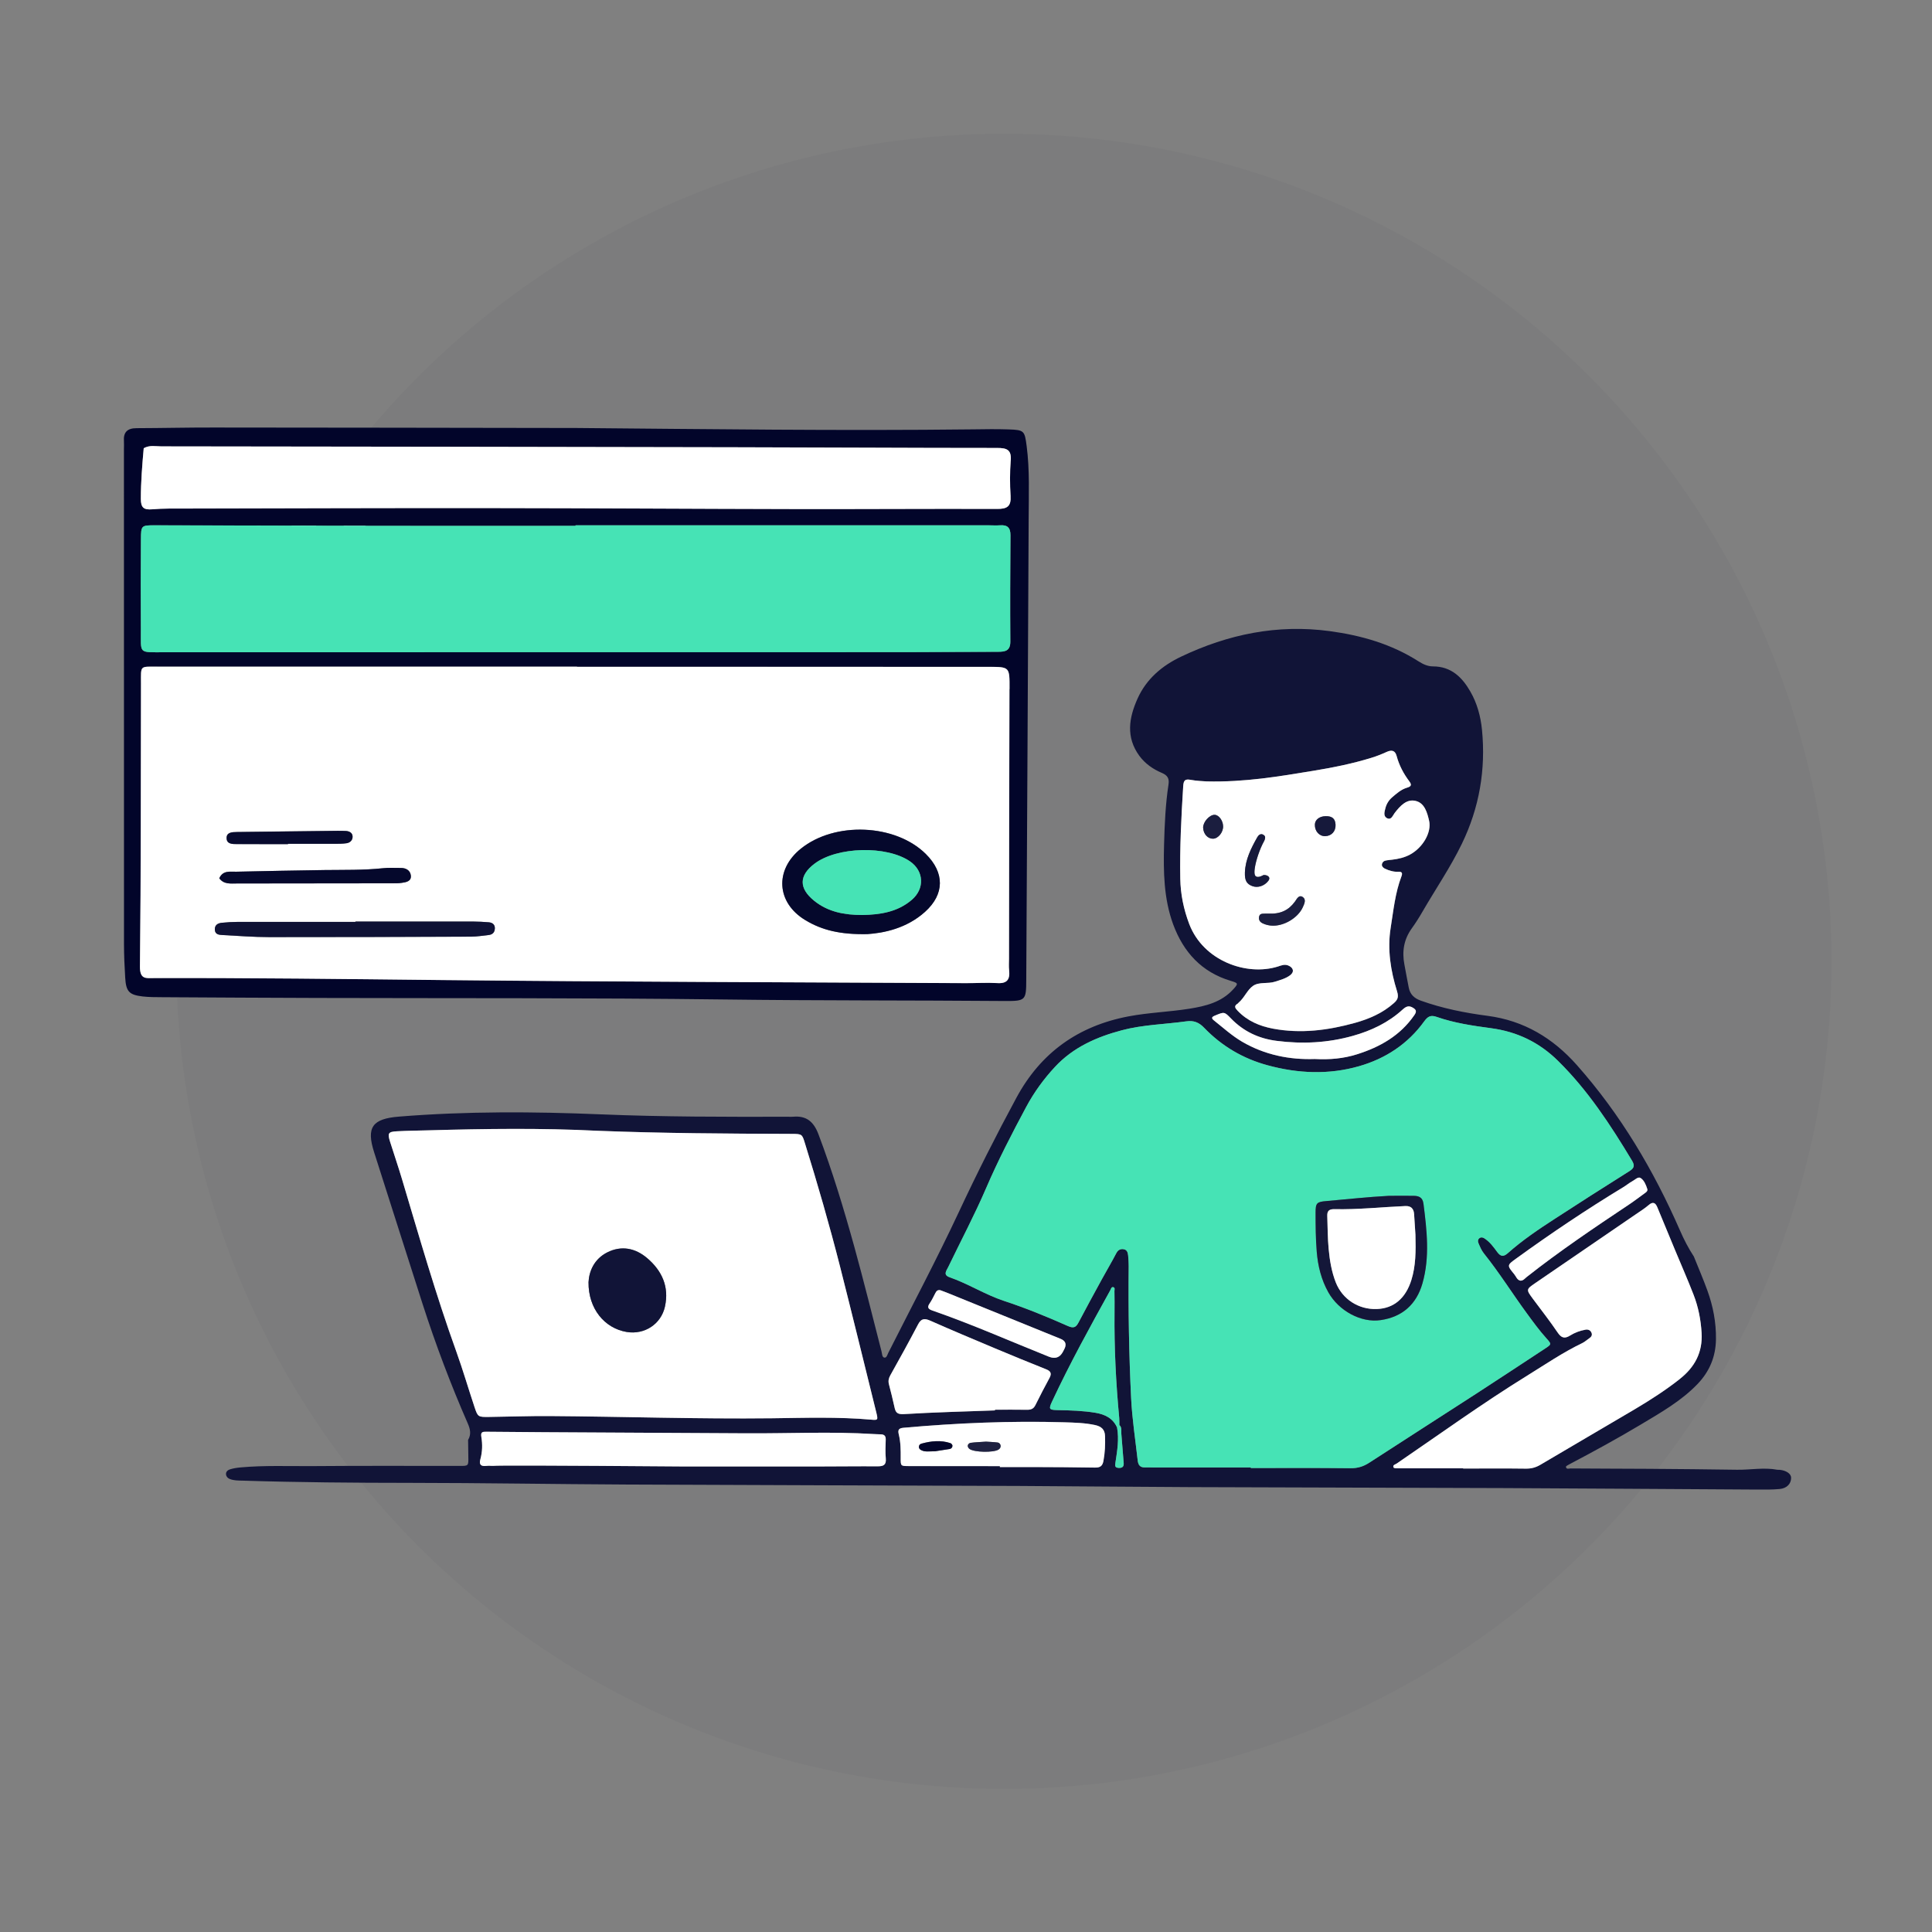 <?xml version="1.0" encoding="UTF-8"?>
<svg id="Layer_1" data-name="Layer 1" xmlns="http://www.w3.org/2000/svg" version="1.1" viewBox="0 0 1080 1080">
  <rect x="0" y="0" width="1080" height="1080" fill="#808080" stroke="none"/>
  <defs>
    <style>
      .cls-1 {
        fill: #070a2e;
      }

      .cls-1, .cls-2, .cls-3, .cls-4, .cls-5, .cls-6, .cls-7, .cls-8, .cls-9, .cls-10, .cls-11, .cls-12 {
        stroke-width: 0px;
      }

      .cls-2 {
        fill: #141739;
      }

      .cls-3 {
        fill: #05082c;
      }

      .cls-4 {
        fill: #46e3b5;
      }

      .cls-5 {
        fill: #16193b;
      }

      .cls-6 {
        fill: #111437;
      }

      .cls-7 {
        fill: #fff;
      }

      .cls-8, .cls-10 {
        fill: #02052a;
      }

      .cls-9 {
        fill: #1e2141;
      }

      .cls-10 {
        opacity: .03;
      }

      .cls-11 {
        fill: #1b1e3f;
      }

      .cls-12 {
        fill: #0f1235;
      }
    </style>
  </defs>
  <circle class="cls-10" cx="561.2" cy="537.4" r="462.64"/>
  <path class="cls-8" d="M681.51,861.3v.02s-.04-.08-.05-.12c-.01-.01-.01-.02-.01-.03h.01s.03.07.04.1c.01.01.01.02.01.03Z"/>
  <path class="cls-8" d="M681.88,861.8c-.1-.1-.18-.2-.26-.31-.02-.02-.04-.05-.06-.08.08.15.19.28.32.39Z"/>
  <path class="cls-8" d="M879.17,856.43c-.01-.16-.01-.32-.02-.49,0-.07,0-.13-.01-.2.01.07.02.13.02.2.01.17.01.33.01.49Z"/>
  <g>
    <path class="cls-6" d="M994.88,821.65c-.44-.05-.91.05-1.35-.05-7.49-1.4-14.98.1-22.5,0-20.73-.26-28.54-.39-49.27-.52-14.59-.1-29.18-.08-43.78-.21-.91,0-2.41.7-2.62-.93,0-.39,1.22-1.01,1.94-1.4,13.48-7.1,26.83-14.38,39.89-22.19,11.2-6.71,22.57-13.14,31.72-22.65,6.69-6.97,10.19-15.24,10.32-25.04.13-9.43-1.61-18.48-4.79-27.24-2.33-6.43-5.03-12.7-7.57-19.02-3.03-4.61-5.55-9.51-7.75-14.57-14.7-33.62-33.2-64.87-57.62-92.42-13.35-15.06-29.55-24.88-49.92-27.55-12.67-1.66-25.22-4.15-37.37-8.5-3.76-1.37-5.96-3.53-6.71-7.26-.88-4.3-1.61-8.66-2.44-12.96-1.4-7.31-.29-14.02,4.12-20.16,2.18-3.03,4.2-6.22,6.06-9.46,7.31-12.62,15.58-24.7,21.95-37.84,9.77-20.16,13.43-41.47,11.25-63.73-.75-7.49-2.72-14.83-6.51-21.38-4.59-8.01-10.76-14.05-20.89-14.05-2.93,0-5.55-1.22-8.03-2.8-15.19-9.69-31.91-14.51-49.71-16.92-29.29-3.94-56.74,1.76-83.04,14.26-10.6,5.03-19.41,12.44-24.36,23.46-4.82,10.73-6.64,21.56,1.01,32.01,3.27,4.43,7.65,7.44,12.54,9.51,3.21,1.35,4.25,3.14,3.76,6.43-1.71,11.17-2.18,22.42-2.49,33.67-.39,15.03-.21,30.09,5.05,44.48,5.73,15.6,15.94,26.83,32.27,31.7,4.22,1.27,4.33,1.48,1.22,4.85-6.56,7.13-15.32,9.25-24.34,10.7-11.33,1.81-22.83,2.15-34.13,4.3-28.04,5.34-48.99,20.27-62.57,45.41-11.35,20.99-22.08,42.27-32.19,63.89-12.44,26.62-26.23,52.56-39.47,78.79-.54,1.09-.93,2.95-2.28,2.64-1.22-.26-1.17-2.15-1.5-3.45-5-19.44-9.82-38.96-15.16-58.32-5.88-21.25-12.29-42.38-20.09-63.06-2.7-7.13-6.79-10.52-14.31-9.8-.88.08-1.76,0-2.64,0-34.96.08-69.93.1-104.89-1.35-37.56-1.56-75.11-1.76-112.64,1.27-14.98,1.19-18.4,5.99-13.87,20.06,9.05,28.17,17.94,56.4,27.01,84.55,7.31,22.7,15.71,44.99,25.27,66.84,1.43,3.24,2.05,6.14.21,9.28.05,3.11.08,6.19.13,9.28.1,5.26.13,5.26-4.77,5.26-27.42,0-54.84-.13-82.26.1-13.48.1-26.98-.49-40.46.75-1.94.18-3.94.49-5.81,1.09-1.22.39-2.38,1.37-2.13,2.95.18,1.17,1.01,2,2.07,2.41,2.31.93,4.77.86,7.21.93,31.15.98,62.33,1.22,93.51,1.24,40.25.03,80.5.73,120.75.93,73.17.34,146.36.52,219.53.8,32.06.16,64.12.52,96.16.65,58.6.23,117.2.31,175.8.54,51.27.21,89.57.57,140.84.83,4.2.03,8.42.08,12.6-.31,4.1-.39,6.45-3.01,6.4-6.32-.03-2.2-2.67-4.04-6.38-4.41ZM265.23,786.48c-3.42-10.26-6.45-20.68-10.11-30.84-11.48-31.8-20.76-64.28-30.45-96.65-2.07-6.97-4.46-13.87-6.64-20.81-1.48-4.72-1.01-5.52,3.86-5.78,5.96-.34,11.95-.36,17.91-.54,31.41-.88,62.8-1.32,94.19.26,36.23,1.43,72.47,1.61,108.7,1.74,5.68.03,5.7.16,7.28,5.26,7.08,22.76,13.68,45.64,19.57,68.71,6.89,27.16,13.53,54.38,20.27,81.56,1.09,4.43,1.01,4.56-2.75,4.22-18.53-1.63-37.11-1.01-55.67-.78-41.37.47-82.71-.96-124.07-1.24-11.27-.08-22.55.36-33.8.49-6.27.08-6.4.08-8.29-5.6ZM490.56,819.68c-10.6-.08-21.2.08-31.8.08-25.84.03-51.71,0-77.57,0-74.31-.57-103.28-.62-105.46-.34-.93.1-1.94-.21-3.99.03-2.98.34-4.04-.83-3.21-3.73,1.14-4.12,1.24-8.37.54-12.49-.49-2.88.83-2.88,2.77-2.88,10.81.1,21.64.18,32.45.26,37.74.21,75.5.39,113.24.62,23.64.13,47.25-1.06,70.86.41,1.32.1,2.64.1,3.99.16,1.84.05,2.8.83,2.75,2.85-.1,3.53-.31,7.08.03,10.6.36,3.76-1.4,4.43-4.59,4.43ZM917.1,658.52c1.97,1.27,2.98,3.78,3.73,6.09.41,1.27-.73,1.92-1.61,2.57-2.88,2.05-5.65,4.22-8.6,6.17-19.46,12.99-38.88,26.05-57.25,40.56-1.01.8-1.81,2-3.42,2-1.94-.36-2.41-2.33-3.5-3.63-4.04-4.9-4.07-5,.96-8.63,19.49-14.13,39.45-27.53,60.05-40.02,1.68-1.01,3.21-2.33,4.95-3.27,1.53-.8,3.29-2.75,4.69-1.84ZM691.92,561.01c.18-.1.31-.34.47-.49,3.27-2.72,4.82-7.18,8.16-9.46,3.4-2.28,8.16-.96,12.21-2.28,2.95-.96,5.96-1.74,8.45-3.6,2.49-1.89,1.84-4.3-1.09-5.47-2.1-.83-3.91,0-5.78.6-17.42,5.44-41.68-3.08-49.56-23.84-3.08-8.16-4.82-16.51-4.98-25.22-.31-17.26.54-34.5,1.63-51.71.21-3.32,1.01-4.2,4.25-3.58,3.47.65,7.02.7,8.81.86,21.33.52,40.51-2.77,59.72-5.94,10.91-1.79,21.75-3.97,32.35-7.23,2.93-.88,5.83-2.05,8.63-3.32,2.8-1.27,4.72-.83,5.55,2.28,1.4,5.21,3.86,9.9,7.08,14.15,1.79,2.33.57,3.01-1.32,3.58-3.29.98-5.75,3.21-8.27,5.37-1.92,1.63-3.19,3.73-3.78,6.12-.47,1.87-1.27,4.3.78,5.47,2.51,1.4,3.29-1.4,4.41-2.83,3.08-3.97,6.74-8.09,11.95-6.69,4.79,1.27,6.25,6.43,7.31,11.07,1.45,6.38-3.37,14.9-10.63,18.87-3.16,1.71-6.58,2.49-10.13,2.9-1.3.18-2.64.21-3.89.57-1.14.34-1.84,1.5-1.74,2.57.08.7.96,1.53,1.68,1.87,2.41,1.14,4.98,1.87,7.7,1.74,1.97-.1,2.15.91,1.58,2.44-3.58,9.38-4.54,19.34-6.09,29.08-1.89,11.92.03,23.87,3.6,35.3,1.06,3.4.23,4.79-1.84,6.64-6.27,5.55-13.71,8.76-21.67,10.99-15.03,4.17-30.25,6.14-45.8,3.24-7.54-1.43-14.33-4.3-19.78-9.98-1.5-1.56-2.23-2.72.03-4.04ZM679.14,567.73c5.18-2.15,5.24-2.28,8.97,1.58,7.02,7.26,15.55,11.27,25.58,12.54,14.38,1.84,28.54,1.14,42.56-2.8,10.34-2.9,19.83-7.41,27.81-14.7,1.84-1.66,3.37-2.46,5.7-1.06,1.94,1.14,2.26,2.1.91,4.1-7.88,11.51-19.28,17.94-32.14,21.98-7.36,2.33-15.11,3.08-23.59,2.62-13.92.47-27.81-2.2-40.59-9.67-5.73-3.37-10.63-7.83-15.81-11.95-1.5-1.19-1.19-1.92.6-2.64ZM519.72,728.55c1.24-1.81,2.18-3.84,3.19-5.78.57-1.04,1.19-1.84,2.75-1.53,1.45.54,3.11,1.14,4.74,1.81,20.81,8.45,41.62,16.9,62.44,25.35q4.04,1.63,2.28,5.42c-.29.6-.6,1.19-.91,1.79q-2.59,4.92-7.93,2.77c-21.67-8.68-43.02-18.14-65.08-25.79-2.41-.83-3.03-1.81-1.48-4.04ZM500.02,786.61c-.93-4.3-2.02-8.58-3.11-12.83-.47-1.84-.13-3.34.8-5,5.29-9.43,10.5-18.89,15.53-28.48,1.74-3.32,3.63-3.42,6.79-2.02,11.87,5.26,23.87,10.29,35.84,15.32,9.54,4.02,19.13,7.93,28.74,11.77,2.54.98,3.52,2.2,2.1,4.85-2.72,5.03-5.39,10.11-7.93,15.27-1.04,2.1-2.51,2.64-4.74,2.59-5.96-.1-11.9-.03-17.86-.03v.39c-16.98.62-33.98,1.04-50.93,2.07-3.71.21-4.61-.91-5.24-3.89ZM616.83,816.59c-.54,3.06-2,3.86-4.92,3.78-11.25-.21-22.52-.23-33.8-.29-6.38-.03-12.78,0-19.18,0v-.52c-16.98,0-33.98.03-50.96-.03-4.51,0-4.51-.08-4.48-4.51.03-4.41,0-8.84-1.06-13.14-.6-2.44-.21-3.5,2.64-3.76,29.91-2.67,59.87-3.94,89.91-3.06,5.7.18,11.43.31,17.11,1.53,3.6.78,5.52,2.51,5.62,6.14.16,4.64-.03,9.23-.88,13.84ZM625.44,820.56c-2.28-.08-2.18-1.14-1.89-3.01.98-6.48,2.1-12.96.91-19.54-2.31-5.21-6.76-7.36-12-8.24-7-1.19-14.05-1.37-21.12-1.5-4.95-.1-5.21-.54-3.21-4.82,9.9-21.25,21.23-41.75,32.55-62.23.36-.65.54-1.92,1.63-1.68,1.14.26.67,1.43.67,2.2.08,3.97.1,7.96.05,11.95-.21,19.67.78,39.32,2.62,58.91.13,1.32.05,2.67.08,3.99,1.53,1.37.96,3.24,1.11,4.95.47,5.44.91,10.91,1.32,16.35.13,1.92-.75,2.75-2.72,2.67ZM754.95,820.74c-18.58-.23-37.17-.1-55.75-.1v-.31h-54.43c-1.56,0-3.11-.1-4.67-.03-2.77.1-3.84-1.3-4.12-3.94-1.3-11.61-3.11-23.17-3.68-34.89-1.19-24.54-1.61-49.09-1.35-73.66.03-1.97-.16-3.97-.31-5.96-.16-1.58-.57-3.16-2.41-3.5-1.94-.36-3.27.41-4.25,2.28-2.54,4.9-5.39,9.64-8.03,14.49-4.35,7.96-8.68,15.91-12.91,23.92-1.43,2.75-2.62,3.76-6.06,2.23-11.72-5.21-23.56-10.06-35.77-14.07-10.5-3.47-19.91-9.54-30.35-13.19-3.89-1.35-1.74-3.73-.78-5.75,7.1-14.72,14.77-29.21,21.23-44.22,6.66-15.47,14.36-30.35,22.29-45.15,4.41-8.24,9.85-15.73,16.2-22.55,10.16-10.91,23.22-16.67,37.3-20.4,11.79-3.14,24.03-3.32,36.05-5,4.17-.6,7.1.6,9.95,3.58,9.87,10.26,21.77,17.29,35.51,20.99,16.98,4.61,34.19,5.36,51.08.52,14.77-4.22,27.34-12.44,36.47-25.11,2.02-2.77,3.65-3.63,6.95-2.46,9.85,3.45,20.19,4.95,30.43,6.32,14.62,1.97,26.93,7.93,37.37,18.22,16.72,16.46,29.37,35.84,41.37,55.78,1.94,3.21.86,4.46-1.84,6.14-13.87,8.71-27.63,17.52-41.37,26.44-9.07,5.88-18.07,11.95-26.18,19.15-2.44,2.15-4.02,1.94-5.88-.54-2.1-2.83-4.17-5.75-7.21-7.7-.75-.47-1.66-.78-2.51-.31-1.22.67-1.27,1.92-.86,2.9.86,2.02,1.71,4.15,3.08,5.83,8.58,10.7,15.84,22.34,23.92,33.38,3.53,4.82,7.02,9.64,11.04,14.1,2.88,3.19,2.85,3.29-.6,5.57-12.93,8.5-25.84,17.03-38.83,25.45-19.85,12.86-39.78,25.58-59.61,38.46-3.27,2.13-6.48,3.14-10.5,3.08ZM853.08,820.97c-11.72-.16-23.46-.05-35.17-.05v-.13c-12.16,0-24.34.03-36.52,0-.8,0-2.15,0-2.36-.44-.7-1.43.93-1.68,1.68-2.18,24.23-16.56,48.05-33.75,73.06-49.22,10.13-6.27,19.98-12.99,30.76-18.17,1.37-.67,2.54-1.76,3.81-2.62,1.24-.8,1.94-1.87,1.24-3.32-.65-1.35-1.92-1.79-3.32-1.53-3.08.54-6.01,1.66-8.63,3.29-3.08,1.94-4.92,1.24-6.95-1.79-4.33-6.38-9.1-12.47-13.71-18.66-3.91-5.31-3.94-5.34,1.32-8.94,18.76-12.86,37.56-25.68,56.32-38.54,2.38-1.61,4.82-3.16,7-5.03,2.46-2.15,3.84-1.22,4.87,1.3,3.29,7.93,6.58,15.89,9.87,23.84,3.47,8.35,7.13,16.64,10.39,25.06,2.64,6.82,4.02,13.92,4.46,21.25.65,10.91-3.84,19.21-12.23,25.79-8.01,6.3-16.56,11.79-25.32,16.98-17.47,10.34-35.04,20.53-52.51,30.89-2.57,1.53-5.08,2.25-8.09,2.2Z"/>
    <path class="cls-7" d="M489.81,789.38c-6.74-27.19-13.37-54.4-20.27-81.56-5.88-23.07-12.49-45.95-19.57-68.71-1.58-5.11-1.61-5.24-7.28-5.26-36.23-.13-72.47-.31-108.7-1.74-31.39-1.58-62.77-1.14-94.19-.26-5.96.18-11.95.21-17.91.54-4.87.26-5.34,1.06-3.86,5.78,2.18,6.95,4.56,13.84,6.64,20.81,9.69,32.37,18.97,64.85,30.45,96.65,3.65,10.16,6.69,20.58,10.11,30.84,1.89,5.68,2.02,5.68,8.29,5.6,11.25-.13,22.52-.57,33.8-.49,41.37.29,82.71,1.71,124.07,1.24,18.56-.23,37.14-.86,55.67.78,3.76.34,3.84.21,2.75-4.22ZM371.73,730.34c-2.18,9.9-11.46,15.91-21.46,14.23-12.39-2.1-21.43-13.06-21.28-27.81.29-6.04,3.08-12.93,10.47-16.67,7.88-3.97,15.63-2.44,22.26,3.16,8.32,7.08,12.44,16.02,10,27.08Z"/>
    <path class="cls-7" d="M490.56,819.68c-10.6-.08-21.2.08-31.8.08-25.84.03-51.71,0-77.57,0-74.31-.57-103.28-.62-105.46-.34-.93.1-1.94-.21-3.99.03-2.98.34-4.04-.83-3.21-3.73,1.14-4.12,1.24-8.37.54-12.49-.49-2.88.83-2.88,2.77-2.88,10.81.1,21.64.18,32.45.26,37.74.21,75.5.39,113.24.62,23.64.13,47.25-1.06,70.86.41,1.32.1,2.64.1,3.99.16,1.84.05,2.8.83,2.75,2.85-.1,3.53-.31,7.08.03,10.6.36,3.76-1.4,4.43-4.59,4.43Z"/>
    <path class="cls-7" d="M617.72,802.75c-.1-3.63-2.02-5.37-5.62-6.14-5.68-1.22-11.4-1.35-17.11-1.53-30.04-.88-60,.39-89.91,3.06-2.85.26-3.24,1.32-2.64,3.76,1.06,4.3,1.09,8.73,1.06,13.14-.03,4.43-.03,4.51,4.48,4.51,16.98.05,33.98.03,50.96.03v.52c6.4,0,12.8-.03,19.18,0,11.27.05,22.55.08,33.8.29,2.93.08,4.38-.73,4.92-3.78.86-4.61,1.04-9.2.88-13.84ZM530.92,809.98c-3.24.52-6.48,1.01-8.19,1.27-3.55.05-5.55.41-7.44-.47-.78-.36-1.56-.83-1.61-1.84-.05-1.04.54-1.71,1.43-1.94,5.37-1.48,10.76-2.07,16.15-.29.52.16,1.14.91,1.17,1.4.05.88-.54,1.68-1.5,1.87ZM558.1,810.37c-2.83,1.71-13.5,1.53-16.15-.41-.47-.34-.91-1.01-.96-1.56-.08-1.01.86-1.74,1.56-1.84,2.62-.36,5.29-.44,8.63-.67,1.71.13,4.15.18,6.56.49.8.1,1.56.88,1.63,1.84.05.93-.44,1.63-1.27,2.15Z"/>
    <path class="cls-7" d="M595.12,753.82c-.29.6-.6,1.19-.91,1.79q-2.59,4.92-7.93,2.77c-21.67-8.68-43.02-18.14-65.08-25.79-2.41-.83-3.03-1.81-1.48-4.04,1.24-1.81,2.18-3.84,3.19-5.78.57-1.04,1.19-1.84,2.75-1.53,1.45.54,3.11,1.14,4.74,1.81,20.81,8.45,41.62,16.9,62.44,25.35q4.04,1.63,2.28,5.42Z"/>
    <path class="cls-7" d="M586.72,770.2c-2.72,5.03-5.39,10.11-7.93,15.27-1.04,2.1-2.51,2.64-4.74,2.59-5.96-.1-11.9-.03-17.86-.03v.39c-16.98.62-33.98,1.04-50.93,2.07-3.71.21-4.61-.91-5.24-3.89-.93-4.3-2.02-8.58-3.11-12.83-.47-1.84-.13-3.34.8-5,5.29-9.43,10.5-18.89,15.53-28.48,1.74-3.32,3.63-3.42,6.79-2.02,11.87,5.26,23.87,10.29,35.84,15.32,9.54,4.02,19.13,7.93,28.74,11.77,2.54.98,3.52,2.2,2.1,4.85Z"/>
    <path class="cls-7" d="M919.22,667.17c-2.88,2.05-5.65,4.22-8.6,6.17-19.46,12.99-38.88,26.05-57.25,40.56-1.01.8-1.81,2-3.42,2-1.94-.36-2.41-2.33-3.5-3.63-4.04-4.9-4.07-5,.96-8.63,19.49-14.13,39.45-27.53,60.05-40.02,1.68-1.01,3.21-2.33,4.95-3.27,1.53-.8,3.29-2.75,4.69-1.84,1.97,1.27,2.98,3.78,3.73,6.09.41,1.27-.73,1.92-1.61,2.57Z"/>
    <path class="cls-7" d="M939,770.9c-8.01,6.3-16.56,11.79-25.32,16.98-17.47,10.34-35.04,20.53-52.51,30.89-2.57,1.53-5.08,2.25-8.09,2.2-11.72-.16-23.46-.05-35.17-.05v-.13c-12.16,0-24.34.03-36.52,0-.8,0-2.15,0-2.36-.44-.7-1.43.93-1.68,1.68-2.18,24.23-16.56,48.05-33.75,73.06-49.22,10.13-6.27,19.98-12.99,30.76-18.17,1.37-.67,2.54-1.76,3.81-2.62,1.24-.8,1.94-1.87,1.24-3.32-.65-1.35-1.92-1.79-3.32-1.53-3.08.54-6.01,1.66-8.63,3.29-3.08,1.94-4.92,1.24-6.95-1.79-4.33-6.38-9.1-12.47-13.71-18.66-3.91-5.31-3.94-5.34,1.32-8.94,18.76-12.86,37.56-25.68,56.32-38.54,2.38-1.61,4.82-3.16,7-5.03,2.46-2.15,3.84-1.22,4.87,1.3,3.29,7.93,6.58,15.89,9.87,23.84,3.47,8.35,7.13,16.64,10.39,25.06,2.64,6.82,4.02,13.92,4.46,21.25.65,10.91-3.84,19.21-12.23,25.79Z"/>
    <path class="cls-7" d="M790.67,567.39c-7.88,11.51-19.28,17.94-32.14,21.98-7.36,2.33-15.11,3.08-23.59,2.62-13.92.47-27.81-2.2-40.59-9.67-5.73-3.37-10.63-7.83-15.81-11.95-1.5-1.19-1.19-1.92.6-2.64,5.18-2.15,5.24-2.28,8.97,1.58,7.02,7.26,15.55,11.27,25.58,12.54,14.38,1.84,28.54,1.14,42.56-2.8,10.34-2.9,19.83-7.41,27.81-14.7,1.84-1.66,3.37-2.46,5.7-1.06,1.94,1.14,2.26,2.1.91,4.1Z"/>
    <path class="cls-7" d="M798.88,458.84c-1.06-4.64-2.51-9.8-7.31-11.07-5.21-1.4-8.86,2.72-11.95,6.69-1.11,1.43-1.89,4.22-4.41,2.83-2.05-1.17-1.24-3.6-.78-5.47.6-2.38,1.87-4.48,3.78-6.12,2.51-2.15,4.98-4.38,8.27-5.37,1.89-.57,3.11-1.24,1.32-3.58-3.21-4.25-5.68-8.94-7.08-14.15-.83-3.11-2.75-3.55-5.55-2.28-2.8,1.27-5.7,2.44-8.63,3.32-10.6,3.27-21.43,5.44-32.35,7.23-19.21,3.16-38.38,6.45-59.72,5.94-1.79-.16-5.34-.21-8.81-.86-3.24-.62-4.04.26-4.25,3.58-1.09,17.21-1.94,34.45-1.63,51.71.16,8.71,1.89,17.05,4.98,25.22,7.88,20.76,32.14,29.29,49.56,23.84,1.87-.6,3.68-1.43,5.78-.6,2.93,1.17,3.58,3.58,1.09,5.47-2.49,1.87-5.49,2.64-8.45,3.6-4.04,1.32-8.81,0-12.21,2.28-3.34,2.28-4.9,6.74-8.16,9.46-.16.16-.29.39-.47.49-2.25,1.32-1.53,2.49-.03,4.04,5.44,5.68,12.23,8.55,19.78,9.98,15.55,2.9,30.76.93,45.8-3.24,7.96-2.23,15.4-5.44,21.67-10.99,2.07-1.84,2.9-3.24,1.84-6.64-3.58-11.43-5.49-23.38-3.6-35.3,1.56-9.75,2.51-19.7,6.09-29.08.57-1.53.39-2.54-1.58-2.44-2.72.13-5.29-.6-7.7-1.74-.73-.34-1.61-1.17-1.68-1.87-.1-1.06.6-2.23,1.74-2.57,1.24-.36,2.59-.39,3.89-.57,3.55-.41,6.97-1.19,10.13-2.9,7.26-3.97,12.08-12.49,10.63-18.87ZM678.13,468.85c-2.98.08-5.44-2.64-5.57-6.14-.1-3.19,3.58-7.31,6.45-7.21,2.33.08,4.61,3.14,4.72,6.32.13,3.37-2.72,6.95-5.6,7.02ZM700.06,495.34c-3.14-1.17-4.3-3.11-4.15-7.62.26-7.28,3.45-13.56,6.92-19.7.65-1.14,1.79-2.2,3.21-1.48.54.26.86.6,1.04.93.44,1.06-.29,2.46-.54,2.9-2.25,4.07-4.48,10.55-5.11,14.95-.52,3.52.23,4.28.57,4.54,1.37,1.01,3.94-.49,4.28-.7-.03,0,.96-.1,1.79.21,1.45.54,2,1.63.93,3.03-2.23,2.88-5.91,4.07-8.94,2.93ZM728.34,507.03c-2.75,6.19-10.94,10.96-17.7,10.39-1.3-.1-2.62-.41-3.84-.86-1.71-.6-3.24-1.61-3.03-3.73.26-2.62,2.44-1.94,4.07-2.13.47-.03.93-.03.93,0,7.13.41,11.64-1.94,15.14-6.74,1.01-1.37,2.18-4.1,4.48-2.41,1.84,1.35.75,3.71-.05,5.47ZM740.8,467.42c-3.32.08-5.88-2.77-5.78-6.48.08-2.7,2.51-4.61,5.94-4.69,3.71-.1,5.44,1.37,5.62,4.74.18,3.68-2.2,6.32-5.78,6.43Z"/>
    <path class="cls-7" d="M145.82,293.3c-.21,3.73-3.84,6.87-7.59,6.58-3.5-.26-5.91-3.19-5.62-6.74.31-3.5,3.63-6.38,7.21-6.25,3.58.13,6.22,2.95,6.01,6.4Z"/>
    <path class="cls-7" d="M176.79,293.46c-.03,3.71-4.02,7.54-7.8,7.52-3.29-.03-5.96-2.95-6.01-6.56-.05-4.12,2.64-6.56,7.28-6.61,4.15-.03,6.53,2.02,6.53,5.65Z"/>
    <path class="cls-7" d="M204.32,292.79c.21,3.53-2.93,7.02-6.35,7.1-3.21.05-5.7-2.44-5.83-5.83-.16-3.76,2.36-6.66,5.73-6.61,3.4.03,6.27,2.44,6.45,5.34Z"/>
    <path class="cls-4" d="M912.28,648.77c-12-19.93-24.65-39.32-41.37-55.78-10.45-10.29-22.76-16.25-37.37-18.22-10.24-1.37-20.58-2.88-30.43-6.32-3.29-1.17-4.92-.31-6.95,2.46-9.12,12.67-21.69,20.89-36.47,25.11-16.9,4.85-34.11,4.1-51.08-.52-13.74-3.71-25.63-10.73-35.51-20.99-2.85-2.98-5.78-4.17-9.95-3.58-12.03,1.68-24.26,1.87-36.05,5-14.07,3.73-27.14,9.49-37.3,20.4-6.35,6.82-11.79,14.31-16.2,22.55-7.93,14.8-15.63,29.68-22.29,45.15-6.45,15.01-14.13,29.49-21.23,44.22-.96,2.02-3.11,4.41.78,5.75,10.44,3.65,19.85,9.72,30.35,13.19,12.21,4.02,24.05,8.86,35.77,14.07,3.45,1.53,4.64.52,6.06-2.23,4.22-8.01,8.55-15.97,12.91-23.92,2.64-4.85,5.49-9.59,8.03-14.49.98-1.87,2.31-2.64,4.25-2.28,1.84.34,2.25,1.92,2.41,3.5.16,2,.34,3.99.31,5.96-.26,24.57.16,49.12,1.35,73.66.57,11.71,2.38,23.27,3.68,34.89.29,2.64,1.35,4.04,4.12,3.94,1.56-.08,3.11.03,4.67.03h54.43v.31c18.58,0,37.17-.13,55.75.1,4.02.05,7.23-.96,10.5-3.08,19.83-12.88,39.76-25.61,59.61-38.46,12.98-8.42,25.89-16.95,38.83-25.45,3.45-2.28,3.47-2.38.6-5.57-4.02-4.46-7.52-9.28-11.04-14.1-8.09-11.04-15.34-22.68-23.92-33.38-1.37-1.68-2.23-3.81-3.08-5.83-.41-.98-.36-2.23.86-2.9.86-.47,1.76-.16,2.51.31,3.03,1.94,5.11,4.87,7.21,7.7,1.87,2.49,3.45,2.7,5.88.54,8.11-7.21,17.11-13.27,26.18-19.15,13.74-8.92,27.5-17.73,41.37-26.44,2.7-1.68,3.78-2.93,1.84-6.14ZM795.15,717.43c-3.34,11.66-11.2,18.76-23.4,20.53-10.91,1.61-23.38-5.16-29.21-15.55-3.97-7.08-5.83-14.77-6.48-22.7-.6-7.23-.65-14.54-.65-21.82,0-5.39.65-6.04,6.06-6.48,11.64-1.01,23.25-2.31,34.96-2.93,4.64,0,9.25-.05,13.89,0,2.9.05,4.95.91,5.39,4.41,1.89,14.9,3.63,29.83-.57,44.55Z"/>
    <path class="cls-4" d="M624.45,798.01c-2.3-5.21-6.75-7.35-11.99-8.24-6.99-1.18-14.05-1.37-21.13-1.51-4.95-.1-5.21-.54-3.22-4.82,9.91-21.24,21.23-41.74,32.57-62.23.36-.65.53-1.91,1.62-1.68,1.15.25.67,1.43.68,2.19.06,3.98.08,7.97.04,11.95-.2,19.69.78,39.33,2.63,58.93.12,1.32.04,2.65.06,3.98-.42.48-.85.95-1.27,1.43Z"/>
    <path class="cls-4" d="M624.45,798.01c.42-.48.85-.95,1.27-1.43,1.53,1.38.98,3.25,1.12,4.94.46,5.46.9,10.92,1.31,16.38.15,1.92-.74,2.75-2.72,2.67-2.27-.09-2.17-1.15-1.89-3.01.99-6.47,2.11-12.97.9-19.55Z"/>
    <path class="cls-2" d="M795.72,672.88c-.44-3.5-2.49-4.35-5.39-4.41-4.64-.05-9.25,0-13.89,0-11.72.62-23.33,1.92-34.96,2.93-5.42.44-6.06,1.09-6.06,6.48,0,7.28.05,14.59.65,21.82.65,7.93,2.51,15.63,6.48,22.7,5.83,10.39,18.3,17.16,29.21,15.55,12.21-1.76,20.06-8.86,23.4-20.53,4.2-14.72,2.46-29.65.57-44.55ZM788.96,715.56c-3.21,10.24-9.82,15.86-19.33,16.2-10.16.36-19.21-5.47-22.91-14.85-2.36-6.01-3.4-12.34-3.99-18.69-.6-6.14-.54-12.36-.78-18.53-.1-2.75,1.04-3.81,3.91-3.76,13.27.29,26.46-1.17,39.71-1.74q4.61-.21,4.92,4.48c.29,4.2.54,8.37.75,11.59.23,9.18.21,17.34-2.28,25.3Z"/>
    <path class="cls-7" d="M788.96,715.56c-3.21,10.24-9.82,15.86-19.33,16.2-10.16.36-19.21-5.47-22.91-14.85-2.36-6.01-3.4-12.34-3.99-18.69-.6-6.14-.54-12.36-.78-18.53-.1-2.75,1.04-3.81,3.91-3.76,13.27.29,26.46-1.17,39.71-1.74q4.61-.21,4.92,4.48c.29,4.2.54,8.37.75,11.59.23,9.18.21,17.34-2.28,25.3Z"/>
    <path class="cls-6" d="M371.73,730.34c-2.18,9.9-11.46,15.91-21.46,14.23-12.39-2.1-21.43-13.06-21.28-27.81.29-6.04,3.08-12.93,10.47-16.67,7.88-3.97,15.63-2.44,22.26,3.16,8.32,7.08,12.44,16.02,10,27.08Z"/>
    <path class="cls-5" d="M709,492.41c-2.23,2.88-5.91,4.07-8.94,2.93-3.14-1.17-4.3-3.11-4.15-7.62.26-7.28,3.45-13.56,6.92-19.7.65-1.14,1.79-2.2,3.21-1.48.54.26.86.6,1.04.93.44,1.06-.29,2.46-.54,2.9-2.25,4.07-4.48,10.55-5.11,14.95-.52,3.52.23,4.28.57,4.54,1.37,1.01,3.94-.49,4.28-.7-.03,0,.96-.1,1.79.21,1.45.54,2,1.63.93,3.03Z"/>
    <path class="cls-11" d="M728.34,507.03c-2.75,6.19-10.94,10.96-17.7,10.39-1.3-.1-2.62-.41-3.84-.86-1.71-.6-3.24-1.61-3.03-3.73.26-2.62,2.44-1.94,4.07-2.13.47-.03.93-.03.93,0,7.13.41,11.64-1.94,15.14-6.74,1.01-1.37,2.18-4.1,4.48-2.41,1.84,1.35.75,3.71-.05,5.47Z"/>
    <path class="cls-11" d="M683.73,461.82c.13,3.37-2.72,6.95-5.6,7.02-2.98.08-5.44-2.64-5.57-6.14-.1-3.19,3.58-7.31,6.45-7.21,2.33.08,4.61,3.14,4.72,6.32Z"/>
    <path class="cls-5" d="M746.58,460.99c.18,3.68-2.2,6.32-5.78,6.43-3.32.08-5.88-2.77-5.78-6.48.08-2.7,2.51-4.61,5.94-4.69,3.71-.1,5.44,1.37,5.62,4.74Z"/>
    <path class="cls-9" d="M559.37,808.22c.05.93-.44,1.63-1.27,2.15-2.83,1.71-13.5,1.53-16.15-.41-.47-.34-.91-1.01-.96-1.56-.08-1.01.86-1.74,1.56-1.84,2.62-.36,5.29-.44,8.63-.67,1.71.13,4.15.18,6.56.49.8.1,1.56.88,1.63,1.84Z"/>
    <path class="cls-8" d="M532.42,808.12c.05.88-.54,1.68-1.5,1.87-3.24.52-6.48,1.01-8.19,1.27-3.55.05-5.55.41-7.44-.47-.78-.36-1.56-.83-1.61-1.84-.05-1.04.54-1.71,1.43-1.94,5.37-1.48,10.76-2.07,16.15-.29.52.16,1.14.91,1.17,1.4Z"/>
    <path class="cls-8" d="M573.9,249.34c-1.1-8.51-1.35-9-10-9.29-6.58-.22-13.17-.14-19.77-.03-74.33.85-148.68-.14-222.98-.78h-5.48c-65.52-.1-130.98-.22-196.46-.25-14.28-.03-28.55.32-42.84.36-5.09,0-7.48,2.17-7.09,7.29.1,1.46,0,2.91,0,4.38,0,92.33,0,184.6.03,276.89.03,6.23.29,12.46.68,18.65.46,7.72,2.2,9.58,9.75,10.46,3.64.42,7.29.39,10.97.42,28.94.19,57.9.32,86.81.42,75.77.22,151.56-.1,227.33.85,52.33.68,104.71.42,157.08.85,11.39.07,11.71-.49,11.75-11.71.46-85.94.96-171.92,1.35-257.92.03-13.56.64-27.1-1.13-40.62l.02.03ZM564.32,385.2c-.14,50.2-.19,100.43-.25,150.63,0,2.2-.19,4.42.07,6.58.54,5.06-1.1,7.48-6.65,7.13-5.84-.36-11.71.07-17.58.03-97.81-.54-195.6-.71-293.41-1.74-53.48-.58-106.95-1.25-160.43-1.1-4.45.03-7.87.85-7.8-6.48.58-52.77.46-105.53.58-158.33,0-10.15-.85-9.26,9.55-9.26h234.21v.07c76.58,0,153.2,0,229.79.03,12.22,0,12,0,11.97,12.42l-.02.02ZM564.79,358.58c.03,5.3-2.88,5.77-6.97,5.77-17.2,0-34.43.19-51.62.19-138.07.03-276.11.07-414.19.07-14.96,0-13.13,1.1-13.25-12.64-.14-16.87-.1-33.71.03-50.55.03-7.68.22-7.77,7.84-7.77,42.84.07,85.69.25,128.53.32,35.53.03,71.03,0,106.56,0v-.32h230.72c2.17,0,4.38.19,6.58,0,4.13-.32,5.87,1.32,5.84,5.62-.14,19.77-.22,39.55-.07,59.32h0ZM564.99,257.47c-.49,6.55-.49,13.17-.07,19.77.36,5.91-1.96,7.29-7.58,7.26-37.39-.14-74.74.14-112.11.07-56.78-.1-113.53-.49-170.33-.54-57.04-.07-114.07.14-171.14.25-6.23,0-12.46-.1-18.65.42-4.77.42-6.38-.93-6.38-5.84,0-9.55.78-18.97,1.61-28.3,3.32-1.88,6.65-1.03,9.9-1.03,106.59.1,213.24.29,319.83.49,49.1.07,98.2.39,147.26.39,5.35,0,8.19.85,7.68,7.06h-.02Z"/>
    <path class="cls-7" d="M564.99,257.47c-.49,6.55-.49,13.17-.07,19.77.36,5.91-1.96,7.29-7.58,7.26-37.39-.14-74.74.14-112.11.07-56.78-.1-113.53-.49-170.33-.54-57.04-.07-114.07.14-171.14.25-6.23,0-12.46-.1-18.65.42-4.77.42-6.38-.93-6.38-5.84,0-9.55.78-18.97,1.61-28.3,3.32-1.88,6.65-1.03,9.9-1.03,106.59.1,213.24.29,319.83.49,49.1.07,98.2.39,147.26.39,5.35,0,8.19.85,7.68,7.06h-.02Z"/>
    <path class="cls-7" d="M564.32,385.2c.03-12.42.25-12.42-11.97-12.42-76.58-.03-153.2-.03-229.79-.03v-.07H88.36c-10.39,0-9.55-.9-9.55,9.26-.1,52.81,0,105.56-.58,158.33-.07,7.33,3.35,6.52,7.8,6.48,53.48-.14,106.95.54,160.43,1.1,97.81,1.03,195.6,1.22,293.41,1.74,5.87.03,11.75-.39,17.58-.03,5.55.36,7.19-2.06,6.65-7.13-.25-2.17-.07-4.38-.07-6.58.07-50.2.1-100.43.25-150.63l.02-.02ZM132.34,465.07c17.09-.22,34.22-.42,51.3-.61,3.28-.03,6.55-.14,9.83.03,1.84.14,3.67,1.03,3.64,3.23,0,2.03-1.46,3.35-3.38,3.64-2.13.32-4.35.29-6.52.32-8.72.03-17.48,0-26.2,0v.19c-9.48,0-18.94,0-28.42-.03-2.56,0-5.81.07-5.91-3.23-.14-3.38,3.06-3.49,5.65-3.52v-.02ZM132.06,487.29c16.45-.39,32.87-.68,49.32-.93,10.93-.14,21.9.14,32.78-1.03,3.28-.36,6.58-.1,9.87-.14,2.96-.03,5.26,1.39,5.62,4.1.46,3.35-2.56,3.88-5.06,4.23-1.81.29-3.67.25-5.48.25-28.87.03-57.71.1-86.59.1-3.55,0-7.36.61-9.93-2.91,2.03-4.55,6.03-3.59,9.48-3.67h0ZM273.26,522.68c-3.28.36-6.52.9-9.78.93-37.71.14-75.37.29-113.04.25-8.75,0-17.52-.71-26.27-1.17-1.78-.1-3.81-.32-4.06-2.74-.25-2.78,1.57-3.88,3.96-4.1,2.91-.29,5.84-.46,8.75-.49,21.97-.03,43.9,0,65.87,0v-.19c21.97,0,43.9-.03,65.87,0,2.91,0,5.84.19,8.75.42,2,.19,3.42,1.29,3.32,3.49-.07,2.1-1.29,3.35-3.35,3.59h-.02ZM517.11,509.72c-10.36,9.33-23.14,11.86-32.29,12.46-15.1.29-25.35-2.2-34.61-7.8-16.2-9.75-17.26-28.1-2.56-39.94,19.01-15.35,52.81-13.93,69.85,2.91,10.61,10.46,10.58,22.49-.39,32.36v.02Z"/>
    <path class="cls-4" d="M321.72,293.64h230.7c2.2,0,4.4.15,6.58,0,4.13-.3,5.89,1.3,5.86,5.62-.15,19.77-.22,39.55-.08,59.32.03,5.3-2.89,5.79-6.97,5.79-17.21,0-34.43.17-51.64.19-138.06.03-276.11.05-414.17.05-14.94,0-13.15,1.1-13.25-12.66-.12-16.84-.08-33.7.03-50.54.05-7.7.22-7.79,7.85-7.77,42.84.08,85.69.24,128.53.3,35.53.05,71.03,0,106.56,0v-.32.02Z"/>
    <path class="cls-3" d="M517.5,477.35c-17.06-16.84-50.84-18.26-69.85-2.91-14.71,11.86-13.64,30.19,2.56,39.94,9.26,5.59,19.51,8.09,34.61,7.8,9.16-.61,21.93-3.13,32.29-12.46,10.97-9.87,11-21.9.39-32.36v-.02ZM509.73,502.98c-7.97,6.87-17.7,8.33-27.77,8.51-9.75,0-19.04-1.64-26.84-7.97-8.65-6.97-8.51-14.1.14-20.68,12.64-9.61,40.42-10.29,53.45-1.32,7.77,5.35,8.33,15.16,1.03,21.46h0Z"/>
    <path class="cls-12" d="M276.61,519.07c-.07,2.1-1.29,3.35-3.35,3.59-3.28.36-6.52.9-9.78.93-37.71.14-75.37.29-113.04.25-8.75,0-17.52-.71-26.27-1.17-1.78-.1-3.81-.32-4.06-2.74-.25-2.78,1.57-3.88,3.96-4.1,2.91-.29,5.84-.46,8.75-.49,21.97-.03,43.9,0,65.87,0v-.19c21.97,0,43.9-.03,65.87,0,2.91,0,5.84.19,8.75.42,2,.19,3.42,1.29,3.32,3.49h-.02Z"/>
    <path class="cls-3" d="M224.58,493.52c-1.81.29-3.67.25-5.48.25-28.87.03-57.71.1-86.59.1-3.55,0-7.36.61-9.93-2.91,2.03-4.55,6.03-3.59,9.48-3.67,16.45-.39,32.87-.68,49.32-.93,10.93-.14,21.9.14,32.78-1.03,3.28-.36,6.58-.1,9.87-.14,2.96-.03,5.26,1.39,5.62,4.1.46,3.35-2.56,3.88-5.06,4.23h0Z"/>
    <path class="cls-1" d="M197.1,467.74c0,2.03-1.46,3.35-3.38,3.64-2.13.32-4.35.29-6.52.32-8.72.03-17.48,0-26.2,0v.19c-9.48,0-18.94,0-28.42-.03-2.56,0-5.81.07-5.91-3.23-.14-3.38,3.06-3.49,5.65-3.52,17.09-.22,34.22-.42,51.3-.61,3.28-.03,6.55-.14,9.83.03,1.84.14,3.67,1.03,3.64,3.23v-.02Z"/>
    <path class="cls-4" d="M481.96,511.49c-9.73,0-19.04-1.64-26.84-7.95-8.65-7.01-8.5-14.1.15-20.68,12.64-9.63,40.4-10.32,53.43-1.34,7.79,5.37,8.34,15.2,1.02,21.48-7.97,6.85-17.69,8.33-27.77,8.5h.02Z"/>
  </g>
</svg>